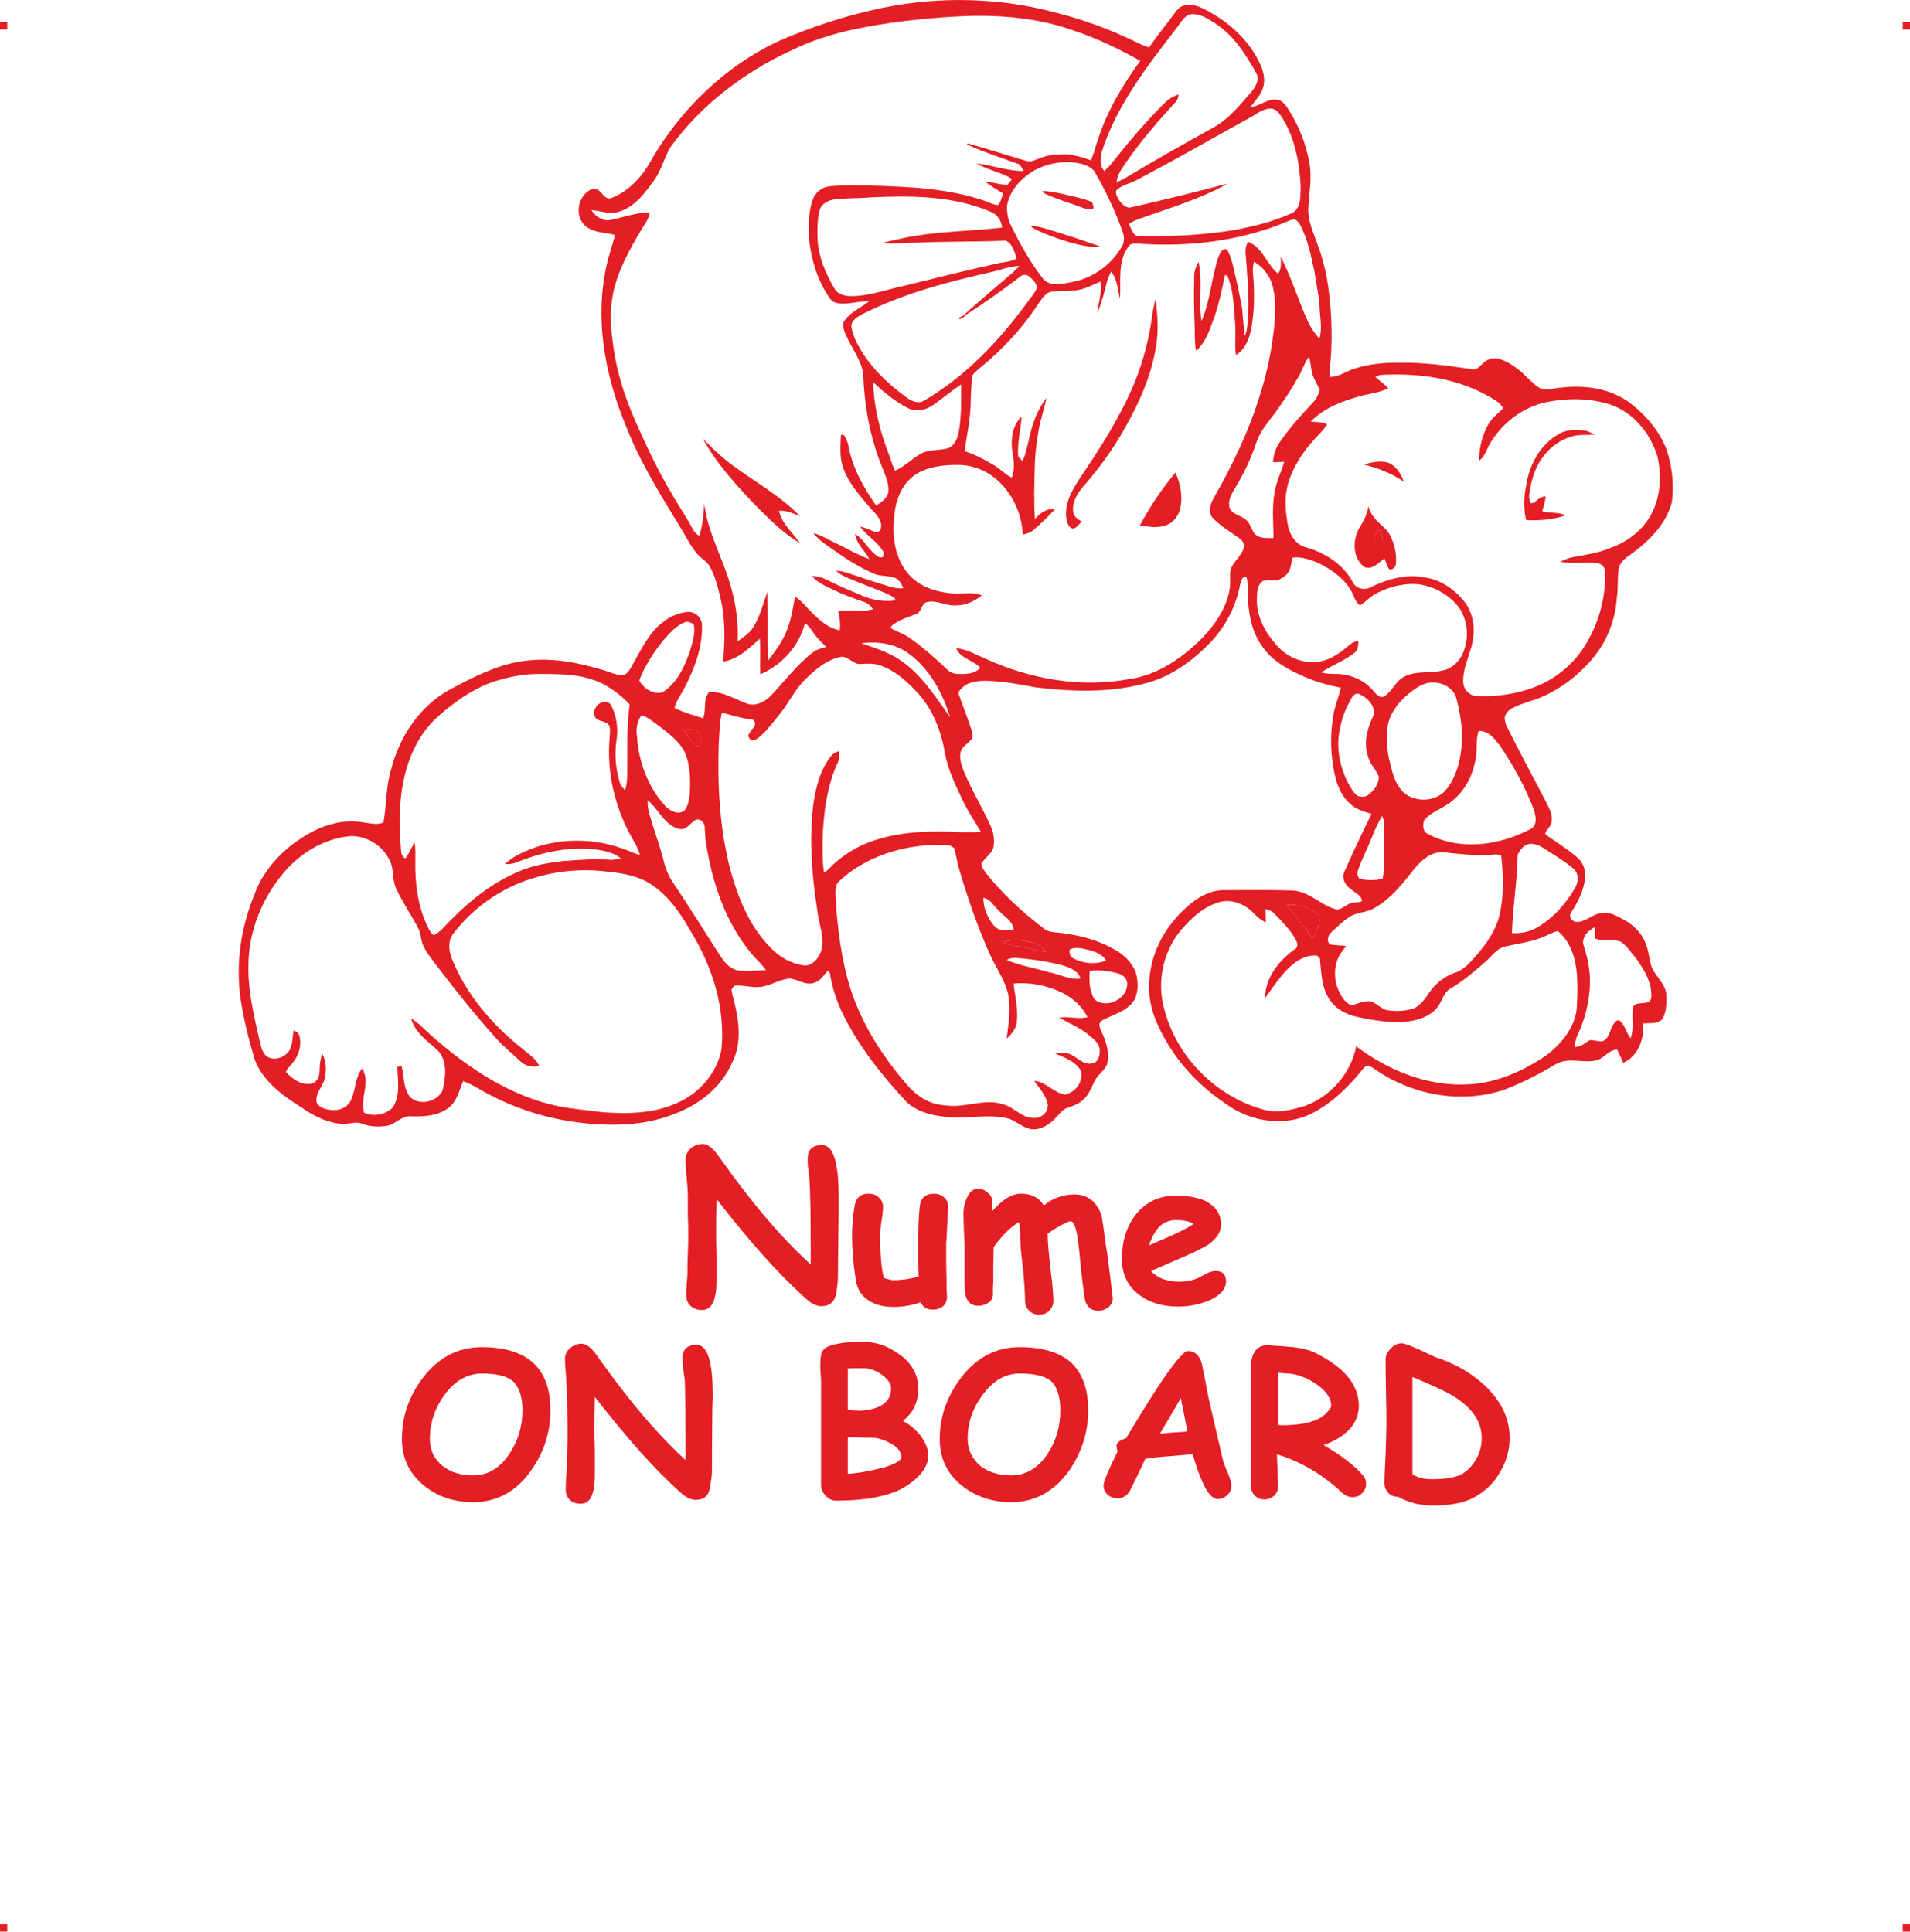 <?xml version="1.0" encoding="UTF-8"?>
<!DOCTYPE svg PUBLIC "-//W3C//DTD SVG 1.1//EN" "http://www.w3.org/Graphics/SVG/1.1/DTD/svg11.dtd">
<!-- Creator: CorelDRAW 2019 (64-Bit) -->
<svg xmlns="http://www.w3.org/2000/svg" xml:space="preserve" width="4.994in" height="5.051in" version="1.1" style="shape-rendering:geometricPrecision; text-rendering:geometricPrecision; image-rendering:optimizeQuality; fill-rule:evenodd; clip-rule:evenodd"
viewBox="0 0 8772.48 8872.32"
 xmlns:xlink="http://www.w3.org/1999/xlink"
 xmlns:xodm="http://www.corel.com/coreldraw/odm/2003">
 <defs>
  <style type="text/css">
   <![CDATA[
    .fil0 {fill:#E31E24}
   ]]>
  </style>
 </defs>
 <g id="Layer_x0020_1">
  <g id="_2723330600976">
   <g id="_989904976">
    <rect class="fil0" x="-0" y="101.42" width="33.33" height="33.52"/>
    <rect class="fil0" x="8739.15" y="101.42" width="33.33" height="33.52"/>
    <rect class="fil0" x="-0" y="8838.8" width="33.33" height="33.52"/>
    <rect class="fil0" x="8739.15" y="8838.8" width="33.33" height="33.52"/>
   </g>
   <path class="fil0" d="M1991.85 1010.32c5.28,5.28 5.28,5.28 0,0z"/>
   <g id="_989905616">
    <path class="fil0" d="M4059.28 34.61c261.94,-52.74 537.95,-45.71 794.63,24.61 126.58,31.64 247.88,77.35 363.91,133.61 19.34,8.79 38.68,19.34 59.77,24.61 40.43,-58.01 84.38,-112.51 126.58,-168.77 26.37,-36.92 80.87,-29.88 116.03,-12.3 109,52.74 207.44,135.37 261.94,246.13 17.58,35.16 31.64,77.35 19.34,117.79 -8.79,33.41 -33.41,58.01 -52.74,84.38 -1.76,1.76 -5.28,7.03 -7.03,8.79 43.95,-5.28 80.87,-43.95 128.34,-35.16 21.09,5.28 35.16,24.61 47.47,43.95 47.47,73.84 80.87,158.22 96.69,246.13 12.3,70.32 -1.76,140.64 -5.28,210.96 -1.76,56.26 22.85,107.24 40.43,158.22 28.13,73.84 45.71,149.43 54.5,226.79 10.55,86.14 14.07,172.29 10.55,258.43 0,43.95 -10.55,86.14 -5.28,128.34 38.68,0 68.56,-22.85 103.72,-35.16 70.32,-24.61 147.67,-31.64 223.27,-29.88 109,-1.76 218,14.07 325.23,29.88 22.85,5.28 35.16,-15.82 50.99,-28.13 21.09,-22.85 56.26,-28.13 84.38,-15.82 42.2,15.82 79.11,43.95 110.76,75.59 22.85,21.09 43.95,43.95 72.08,59.77 29.88,5.28 59.77,-5.28 91.42,-7.03 101.97,-12.3 212.72,1.76 300.63,59.77 79.11,56.26 147.67,133.61 182.84,225.02 24.61,75.59 35.16,158.22 24.61,239.09 -24.61,100.21 -101.97,177.56 -182.84,237.34 -24.61,17.58 -54.5,36.92 -61.53,68.56 -7.03,45.71 -1.76,91.42 -8.79,137.13 -7.03,103.72 -47.47,203.93 -116.03,283.04 -63.29,73.84 -144.16,135.37 -235.58,174.05 -38.68,15.82 -80.87,24.61 -119.55,43.95 -19.34,8.79 -40.43,24.61 -43.95,47.47 0,24.61 12.3,45.71 22.85,66.8 56.26,112.51 117.79,225.02 175.8,337.54 12.3,26.37 26.37,58.01 12.3,87.9 -5.28,15.82 -24.61,26.37 -24.61,43.95 49.22,35.16 100.21,66.8 145.92,105.48 28.13,22.85 40.43,59.77 36.92,94.93 -5.28,58.01 -33.41,110.76 -63.29,158.22 -15.82,21.09 7.03,47.47 29.88,43.95 40.43,-1.76 70.32,-38.68 112.51,-40.43 36.92,-7.03 70.32,15.82 101.97,31.64 45.71,26.37 84.38,65.05 100.21,116.03 14.07,35.16 12.3,75.59 29.88,110.76 19.34,36.92 54.5,66.8 61.53,109 1.76,40.43 3.51,86.14 -19.34,121.3 -22.85,21.09 -58.01,15.82 -86.14,17.58 5.28,70.32 -22.85,151.19 -91.42,181.08 -8.79,-21.09 -19.34,-40.43 -28.13,-59.77 -36.92,-1.76 -58.01,36.92 -91.42,47.47 -61.53,17.58 -130.09,-15.82 -188.11,17.58 -73.84,43.95 -151.19,84.38 -232.06,116.03 -200.42,70.32 -428.96,28.13 -601.24,-91.42 -15.82,-12.3 -40.43,-24.61 -54.5,-1.76 -61.53,75.59 -131.85,147.67 -218,195.14 -130.09,75.59 -298.86,50.99 -414.89,-36.92 -135.37,-89.66 -247.88,-218 -312.93,-367.43 -33.41,-73.84 -45.71,-156.46 -31.64,-235.58 17.58,-123.06 89.66,-235.58 184.59,-312.93 43.95,-36.92 100.21,-65.05 158.22,-63.29 103.72,0 207.44,-1.76 311.17,1.76 79.11,3.51 131.85,72.08 205.69,87.9 19.34,-3.51 35.16,-15.82 52.74,-26.37 19.34,-8.79 40.43,-5.28 59.77,-12.3 0,-28.13 -33.41,-38.68 -50.99,-56.26 -28.13,-17.58 -43.95,-52.74 -28.13,-82.63 38.68,-87.9 80.87,-175.8 123.06,-261.94 -35.16,-12.3 -72.08,-21.09 -98.45,-47.47 -56.26,-49.22 -72.08,-126.58 -80.87,-196.9 -10.55,-73.84 -7.03,-151.19 7.03,-225.02 8.79,-36.92 22.85,-73.84 31.64,-110.76 -63.29,-12.3 -124.82,-29.88 -184.59,-58.01 -65.05,-29.88 -131.85,-66.8 -174.05,-128.34 -43.95,-58.01 -61.53,-131.85 -66.8,-203.93 -5.28,-38.68 1.76,-77.35 -7.03,-116.03 -21.09,-12.3 -24.61,19.34 -29.88,31.64 -19.34,101.97 -68.56,196.9 -140.64,270.73 -77.35,79.11 -170.53,147.67 -277.77,179.32 -168.77,49.22 -348.09,43.95 -522.14,22.85 -73.84,-14.07 -149.43,-28.13 -226.79,-29.88 -36.92,0 -80.87,3.51 -109,31.64 -8.79,8.79 -21.09,19.34 -15.82,31.64 19.34,54.5 40.43,107.24 58.01,161.74 3.51,12.3 8.79,28.13 1.76,40.43 -14.07,21.09 -38.68,31.64 -49.22,54.5 -10.55,29.88 0,63.29 10.55,91.42 35.16,86.14 84.38,167.01 123.06,251.4 15.82,33.41 21.09,70.32 14.07,105.48 -10.55,28.13 -38.68,45.71 -54.5,70.32 -1.76,15.82 10.55,28.13 17.58,40.43 77.35,98.45 170.53,184.59 270.73,260.19 12.3,10.55 29.88,14.07 45.71,15.82 98.45,8.79 196.9,31.64 283.04,82.63 45.71,26.37 86.14,68.56 96.69,121.3 7.03,42.2 5.28,89.66 -22.85,123.06 -36.92,40.43 -89.66,52.74 -135.37,77.35 -24.61,14.07 -8.79,42.2 0,61.53 21.09,43.95 33.41,94.93 21.09,142.4 -14.07,29.88 -43.95,47.47 -58.01,77.35 -14.07,31.64 -28.13,65.05 -56.26,87.9 -19.34,17.58 -45.71,24.61 -68.56,33.41 -22.85,7.03 -35.16,28.13 -50.99,43.95 -28.13,29.88 -65.05,56.26 -109,54.5 -40.43,-5.28 -70.32,-35.16 -107.24,-49.22 -101.97,-24.61 -205.69,5.28 -309.42,-10.55 -56.26,-7.03 -116.03,-24.61 -159.98,-65.05 -117.79,-126.58 -228.55,-265.46 -302.38,-423.68 -24.61,-54.5 -42.2,-112.51 -50.99,-170.53 -1.76,-3.51 -7.03,-7.03 -8.79,-10.55 -19.34,21.09 -35.16,49.22 -63.29,56.26 -38.68,14.07 -73.84,-15.82 -110.76,-19.34 -49.22,1.76 -93.17,36.92 -142.4,38.68 -38.68,3.51 -75.59,-10.55 -114.27,-5.28 -3.51,3.51 -8.79,12.3 -12.3,17.58 3.51,26.37 12.3,52.74 17.58,77.35 19.34,84.38 26.37,177.56 -14.07,256.67 -47.47,110.76 -147.67,191.63 -258.43,233.82 -126.58,52.74 -265.46,59.77 -400.83,47.47 -154.71,-14.07 -307.65,-56.26 -446.54,-128.34 -43.95,-21.09 -84.38,-50.99 -130.09,-66.8 -17.58,42.2 -28.13,89.66 -63.29,119.55 -49.22,40.43 -116.03,43.95 -175.8,42.2 -43.95,-5.28 -72.08,38.68 -114.27,43.95 -36.92,5.28 -77.35,3.51 -112.51,-10.55 -28.13,-10.55 -56.26,1.76 -84.38,1.76 -66.8,-3.51 -131.85,-33.41 -186.35,-72.08 -89.66,-56.26 -184.59,-123.06 -221.51,-226.79 -26.37,-87.9 -49.22,-179.32 -63.29,-270.73 -24.61,-163.5 0,-332.27 63.29,-485.22 42.2,-117.79 135.37,-212.72 240.85,-274.25 77.35,-45.71 168.77,-72.08 258.43,-56.26 31.64,3.51 63.29,14.07 93.17,0 14.07,-80.87 10.55,-165.26 35.16,-244.36 38.68,-151.19 131.85,-290.07 268.98,-365.67 112.51,-59.77 230.3,-121.3 358.64,-133.61 114.27,-12.3 226.79,8.79 334.02,40.43 33.41,8.79 65.05,24.61 98.45,28.13 24.61,-3.51 35.16,-26.37 45.71,-43.95 40.43,-70.32 73.84,-145.92 137.13,-196.9 33.41,-28.13 75.59,-47.47 119.55,-50.99 35.16,-1.76 66.8,28.13 65.05,65.05 1.76,98.45 -33.41,193.38 -79.11,281.28 -15.82,31.64 -38.68,59.77 -47.47,94.93 42.2,21.09 87.9,33.41 131.85,47.47 15.82,-38.68 -1.76,-84.38 26.37,-119.55 65.05,-7.03 121.3,35.16 182.84,54.5 36.92,8.79 75.59,-12.3 101.97,-38.68 63.29,-66.8 117.79,-140.64 189.87,-196.9 19.34,-15.82 42.2,-21.09 65.05,-26.37 -19.34,-19.34 -38.68,-36.92 -54.5,-58.01 -12.3,-19.34 -26.37,-38.68 -43.95,-52.74 -26.37,105.48 -105.48,193.38 -205.69,235.58 -1.76,-54.5 1.76,-109 -1.76,-163.5 -49.22,43.95 -100.21,94.93 -168.77,105.48 8.79,-94.93 10.55,-193.38 -10.55,-286.56 -12.3,-52.74 -24.61,-105.48 -50.99,-151.19 -14.07,-24.61 -40.43,-36.92 -58.01,-58.01 -28.13,-33.41 -47.47,-72.08 -70.32,-110.76 -89.66,-147.67 -182.84,-293.59 -247.88,-455.33 -94.93,-223.27 -149.43,-472.91 -105.48,-715.51 8.79,-63.29 31.64,-123.06 47.47,-182.84 -49.22,-12.3 -110.76,-8.79 -145.92,-50.99 -43.95,-50.99 -17.58,-144.16 47.47,-161.74 36.92,-1.76 45.71,59.77 84.38,42.2 82.63,-33.41 144.16,-103.72 184.59,-181.08 133.61,-226.79 332.27,-420.17 571.36,-534.44 158.22,-70.32 323.48,-123.06 492.25,-158.22l0.05 0zm1346.64 91.42c-135.37,175.8 -276.01,355.12 -344.57,567.84 -7.03,31.64 -12.3,66.8 10.55,91.42 8.79,-8.79 19.34,-17.58 28.13,-28.13 75.59,-94.93 152.95,-188.11 239.09,-274.25 21.09,-22.85 45.71,-40.43 73.84,-49.22 1.76,22.85 -17.58,38.68 -31.64,54.5 -84.38,93.17 -167.01,189.87 -235.58,297.11 -8.79,15.82 -15.82,33.41 -17.58,50.99 14.07,-5.28 29.88,-12.3 43.95,-21.09 131.85,-79.11 265.46,-154.71 399.07,-228.55 73.84,-40.43 126.58,-107.24 179.32,-168.77 17.58,-21.09 33.41,-50.99 21.09,-79.11 -47.47,-84.38 -100.21,-170.53 -182.84,-226.79 -35.16,-22.85 -72.08,-49.22 -116.03,-47.47 -33.41,5.28 -47.47,36.92 -66.8,61.53l0.01 0zm-1422.24 -3.51c-119.55,21.09 -239.09,54.5 -349.85,109 -216.23,100.21 -413.14,249.64 -553.78,443.02 -29.88,49.22 -42.2,107.24 -75.59,152.95 -42.2,59.77 -91.42,124.82 -165.26,145.92 -40.43,12.3 -80.87,-5.28 -123.06,-8.79 19.34,29.88 52.74,52.74 87.9,45.71 59.77,-12.3 119.55,-35.16 181.08,-35.16 -3.51,14.07 -7.03,26.37 -14.07,38.68 -59.77,96.69 -119.55,196.9 -149.43,307.65 -21.09,82.63 -19.34,168.77 -7.03,251.4 15.82,140.64 63.29,276.01 123.06,404.35 43.95,98.45 91.42,196.9 147.67,290.07 29.88,54.5 66.8,105.48 94.93,159.98 7.03,14.07 17.58,26.37 31.64,33.41 15.82,-47.47 19.34,-98.45 22.85,-147.67 10.55,91.42 47.47,177.56 80.87,261.94 47.47,117.79 79.11,242.61 72.08,370.94 24.61,-17.58 49.22,-33.41 66.8,-58.01 35.16,-49.22 49.22,-112.51 70.32,-170.53 1.76,107.24 0,212.72 1.76,318.2 21.09,-28.13 43.95,-56.26 61.53,-87.9 38.68,-63.29 50.99,-135.37 63.29,-207.44 19.34,12.3 35.16,28.13 50.99,45.71 43.95,45.71 89.66,96.69 154.71,109 3.51,-29.88 0,-59.77 -7.03,-89.66 52.74,-3.51 107.24,7.03 159.98,-7.03 -10.55,-12.3 -21.09,-26.37 -36.92,-31.64 -49.22,-17.58 -96.69,-33.41 -142.4,-56.26 -36.92,-17.58 -75.59,-33.41 -101.97,-65.05 24.61,1.76 49.22,7.03 72.08,19.34 50.99,26.37 103.72,47.47 156.46,70.32 49.22,21.09 101.97,29.88 154.71,22.85 0,-3.51 -1.76,-8.79 -3.51,-12.3 -47.47,-28.13 -100.21,-43.95 -151.19,-65.05 -40.43,-17.58 -84.38,-29.88 -117.79,-58.01 31.64,-1.76 59.77,12.3 89.66,21.09 35.16,12.3 72.08,24.61 107.24,35.16 36.92,10.55 73.84,28.13 112.51,22.85 -7.03,-15.82 -14.07,-33.41 -31.64,-43.95 -33.41,-17.58 -73.84,-7.03 -107.24,-24.61 -61.53,-26.37 -119.55,-63.29 -174.05,-101.97 -35.16,-24.61 -73.84,-47.47 -100.21,-82.63 36.92,8.79 70.32,31.64 105.48,47.47 50.99,24.61 98.45,52.74 151.19,72.08 -19.34,-40.43 -59.77,-68.56 -65.05,-116.03 35.16,21.09 52.74,58.01 82.63,86.14 12.3,10.55 24.61,26.37 43.95,21.09 3.51,-8.79 8.79,-21.09 0,-29.88 -26.37,-43.95 -73.84,-68.56 -103.72,-110.76 26.37,5.28 49.22,17.58 73.84,26.37 3.51,-1.76 12.3,-5.28 17.58,-7.03 19.34,-38.68 -15.82,-75.59 -42.2,-101.97 -49.22,-58.01 -103.72,-117.79 -128.34,-191.63 -15.82,-47.47 -10.55,-98.45 -8.79,-147.67 3.51,0 12.3,1.76 15.82,3.51 7.03,14.07 14.07,26.37 17.58,42.2 17.58,101.97 68.56,195.14 128.34,279.52 24.61,-15.82 54.5,-35.16 56.26,-66.8 1.76,-42.2 -17.58,-79.11 -31.64,-116.03 -54.5,-135.37 -79.11,-279.52 -84.38,-423.68 -8.79,-58.01 -45.71,-107.24 -70.32,-158.22 -10.55,-24.61 -26.37,-49.22 -19.34,-77.35 26.37,-45.71 79.11,-65.05 117.79,-96.69 -33.41,0 -66.8,7.03 -100.21,10.55 -26.37,1.76 -59.77,3.51 -79.11,-21.09 -56.26,-79.11 -86.14,-174.05 -96.69,-268.98 -1.76,-63.29 -5.28,-130.09 17.58,-189.87 12.3,-31.64 42.2,-54.5 75.59,-58.01 63.29,-7.03 126.58,-3.51 189.87,-3.51 174.05,5.28 351.6,12.3 518.62,68.56 21.09,7.03 42.2,19.34 65.05,21.09 14.07,-14.07 17.58,-35.16 24.61,-52.74 -28.13,-17.58 -58.01,-35.16 -84.38,-56.26 35.16,3.51 68.56,15.82 103.72,15.82 7.03,-8.79 14.07,-17.58 21.09,-26.37 -50.99,-33.41 -112.51,-40.43 -163.5,-72.08 72.08,8.79 142.4,35.16 216.23,35.16 -7.03,-14.07 -14.07,-31.64 -31.64,-35.16 -72.08,-26.37 -144.16,-49.22 -214.48,-80.87 -5.28,0 -21.09,-10.55 -8.79,-10.55 87.9,24.61 175.8,52.74 263.71,79.11 24.61,10.55 49.22,-7.03 73.84,-14.07 33.41,-14.07 72.08,-14.07 109,-15.82 40.43,3.51 80.87,14.07 117.79,28.13 14.07,-29.88 21.09,-63.29 31.64,-93.17 42.2,-131.85 114.27,-253.15 195.14,-363.91 -98.45,-54.5 -198.66,-103.72 -305.9,-138.88 -156.46,-56.26 -326.99,-72.08 -492.25,-66.8 -152.95,7.03 -305.9,21.09 -455.33,49.22l-0.02 0.01zm1768.58 411.37c-179.32,98.45 -355.12,200.42 -536.2,295.35 -29.88,15.82 -66.8,21.09 -89.66,45.71 -3.51,17.58 7.03,33.41 15.82,47.47 12.3,15.82 29.88,35.16 52.74,29.88 147.67,-33.41 295.35,-70.32 443.02,-109 -124.82,70.32 -261.94,110.76 -395.56,158.22 -21.09,5.28 -38.68,15.82 -58.01,26.37 10.55,19.34 15.82,45.71 36.92,56.26 149.43,3.51 300.63,-3.51 450.06,-28.13 89.66,-17.58 179.32,-38.68 261.94,-77.35 45.71,-22.85 38.68,-82.63 40.43,-124.82 -5.28,-107.24 -26.37,-218 -82.63,-309.42 -12.3,-19.34 -26.37,-43.95 -52.74,-45.71 -31.64,-1.76 -59.77,19.34 -86.14,35.16l0 0.01zm-1009.1 253.16c-56.26,35.16 -105.48,87.9 -117.79,156.46 -1.76,31.64 3.51,66.8 19.34,94.93 42.2,86.14 89.66,170.53 149.43,246.13 33.41,31.64 82.63,19.34 121.3,12.3 98.45,-15.82 186.35,-77.35 235.58,-161.74 14.07,-21.09 14.07,-47.47 5.28,-70.32 -33.41,-94.93 -77.35,-186.35 -126.58,-272.5 -12.3,-21.09 -35.16,-31.64 -58.01,-38.68 -75.59,-19.34 -159.98,-7.03 -228.55,33.41l0 0.01zm-917.69 130.09c-26.37,5.28 -54.5,21.09 -61.53,49.22 -10.55,43.95 -10.55,91.42 -8.79,137.13 5.28,79.11 36.92,152.95 77.35,221.51 14.07,26.37 47.47,35.16 75.59,35.16 86.14,0 167.01,-31.64 251.4,-49.22 144.16,-35.16 288.31,-72.08 434.23,-103.72 24.61,-3.51 52.74,-7.03 75.59,-19.34 -8.79,-29.88 -19.34,-68.56 -49.22,-82.63 -133.61,5.28 -267.22,3.51 -400.83,8.79 -54.5,0 -110.76,7.03 -165.26,1.76 29.88,-8.79 59.77,-14.07 89.66,-21.09 151.19,-33.41 305.9,-31.64 458.85,-49.22 -3.51,-33.41 -22.85,-61.53 -54.5,-73.84 -174.05,-73.84 -367.43,-73.84 -553.78,-65.05 -56.26,5.28 -112.51,1.76 -168.77,10.55l0 -0.01zm2042.82 117.79c-193.38,72.08 -400.83,96.69 -604.76,86.14 -22.85,0 -49.22,-7.03 -72.08,1.76 -61.53,66.8 -42.2,165.26 -47.47,249.64 -10.55,-42.2 -12.3,-89.66 -40.43,-124.82 -7.03,14.07 -15.82,29.88 -19.34,45.71 -10.55,49.22 -26.37,98.45 -43.95,145.92 3.51,-49.22 22.85,-96.69 14.07,-145.92 -31.64,12.3 -61.53,29.88 -94.93,36.92 -42.2,8.79 -86.14,5.28 -128.34,8.79 -26.37,3.51 -42.2,28.13 -56.26,47.47 -75.59,117.79 -172.29,221.51 -281.28,309.42 -12.3,12.3 -29.88,22.85 -29.88,40.43 -1.76,38.68 -5.28,77.35 -5.28,116.03 -1.76,73.84 -17.58,145.92 -28.13,219.75 49.22,15.82 94.93,40.43 138.88,66.8 26.37,15.82 47.47,40.43 77.35,54.5 17.58,-40.43 8.79,-86.14 1.76,-128.34 -5.28,-52.74 1.76,-112.51 43.95,-151.19 -3.51,59.77 -21.09,121.3 -15.82,182.84 7.03,7.03 12.3,14.07 19.34,21.09 15.82,-29.88 21.09,-65.05 29.88,-98.45 14.07,-66.8 36.92,-135.37 80.87,-191.63 -12.3,59.77 -33.41,116.03 -40.43,175.8 -15.82,87.9 -14.07,177.56 -15.82,265.46 0,38.68 0,77.35 3.51,114.27 22.85,-24.61 52.74,-50.99 91.42,-43.95 -31.64,33.41 -63.29,65.05 -98.45,94.93 -12.3,12.3 -31.64,15.82 -47.47,21.09 -1.76,-5.28 -3.51,-14.07 -3.51,-19.34 -7.03,-86.14 -49.22,-170.53 -112.51,-228.55 -49.22,-45.71 -116.03,-72.08 -182.84,-72.08 -68.56,0 -142.4,7.03 -200.42,47.47 -61.53,43.95 -87.9,119.55 -93.17,191.63 -10.55,93.17 5.28,193.38 66.8,263.71 56.26,63.29 145.92,87.9 226.79,87.9 36.92,0 73.84,-7.03 109,8.79 -35.16,28.13 -79.11,47.47 -124.82,45.71 -43.95,1.76 -86.14,-28.13 -131.85,-14.07 -22.85,12.3 -21.09,47.47 -47.47,54.5 -38.68,15.82 -82.63,26.37 -112.51,56.26 0,1.76 0,7.03 0,8.79 24.61,14.07 52.74,22.85 77.35,38.68 65.05,43.95 123.06,96.69 181.08,151.19 12.3,12.3 29.88,19.34 49.22,19.34 35.16,1.76 77.35,0 101.97,-28.13 -31.64,-35.16 -91.42,-42.2 -110.76,-89.66 49.22,3.51 91.42,29.88 137.13,49.22 202.17,91.42 432.48,133.61 652.23,93.17 135.37,-17.58 251.4,-98.45 344.57,-193.38 65.05,-70.32 123.06,-156.46 124.82,-254.92 0,-19.34 -1.76,-36.92 1.76,-54.5 10.55,-36.92 47.47,-59.77 59.77,-98.45 5.28,-19.34 -5.28,-38.68 -21.09,-47.47 -42.2,-29.88 -89.66,-58.01 -124.82,-96.69 -15.82,-26.37 -7.03,-59.77 7.03,-84.38 87.9,-152.95 165.26,-314.69 216.23,-483.45 33.41,-105.48 54.5,-214.48 65.05,-325.23 3.51,-49.22 5.28,-100.21 -5.28,-149.43 -8.79,-54.5 -42.2,-103.72 -89.66,-130.09 -3.51,14.07 -5.28,29.88 -5.28,45.71 7.03,75.59 8.79,151.19 -1.76,226.79 -7.03,58.01 -22.85,123.06 -75.59,156.46 -7.03,-45.71 0,-94.93 -3.51,-142.4 -7.03,-73.84 -5.28,-152.95 -36.92,-223.27 -3.51,0 -8.79,-1.76 -10.55,-1.76 -14.07,72.08 -29.88,145.92 -56.26,214.48 -17.58,49.22 -36.92,98.45 -75.59,133.61 -8.79,-40.43 -5.28,-80.87 -7.03,-121.3 -3.51,-75.59 -3.51,-151.19 -1.76,-226.79 0,-22.85 10.55,-42.2 19.34,-61.53 21.09,89.66 -1.76,182.84 14.07,272.5 40.43,-93.17 45.71,-198.66 77.35,-293.59 7.03,-15.82 15.82,-42.2 38.68,-35.16 14.07,19.34 19.34,42.2 26.37,65.05 15.82,66.8 31.64,135.37 43.95,203.93 3.51,42.2 7.03,84.38 12.3,126.58 3.51,-5.28 7.03,-17.58 8.79,-22.85 15.82,-105.48 5.28,-210.96 -1.76,-316.44 -1.76,-29.88 -10.55,-63.29 8.79,-91.42 66.8,26.37 84.38,103.72 137.13,145.92 17.58,-22.85 12.3,-50.99 12.3,-77.35 49.22,94.93 79.11,196.9 123.06,293.59 14.07,29.88 31.64,58.01 54.5,82.63 12.3,-40.43 5.28,-84.38 1.76,-126.58 -1.76,-61.53 -15.82,-121.3 -24.61,-182.84 -15.82,-70.32 -29.88,-144.16 -63.29,-209.21 -7.03,-12.3 -15.82,-26.37 -29.88,-29.88 -26.37,5.28 -50.99,19.34 -75.59,28.13l0 0.01zm-1323.79 216.23c-200.42,45.71 -399.07,98.45 -583.66,191.63 -21.09,12.3 -49.22,26.37 -50.99,54.5 3.51,28.13 14.07,54.5 26.37,79.11 52.74,103.72 138.88,184.59 230.3,251.4 22.85,15.82 52.74,28.13 77.35,12.3 193.38,-112.51 349.85,-279.52 479.94,-458.85 14.07,-19.34 29.88,-36.92 38.68,-58.01 0,-24.61 -21.09,-40.43 -36.92,-54.5 -12.3,-10.55 -31.64,-7.03 -42.2,3.51 -77.35,59.77 -158.22,116.03 -239.09,168.77 -14.07,7.03 -22.85,28.13 -40.43,22.85 0,-8.79 12.3,-8.79 17.58,-12.3 70.32,-63.29 142.4,-124.82 214.48,-186.35 17.58,-14.07 31.64,-28.13 45.71,-43.95 -47.47,1.76 -91.42,21.09 -137.13,29.88l0.01 0.01zm1416.97 483.45c-31.64,56.26 -66.8,109 -103.72,159.98 -33.41,43.95 -70.32,86.14 -87.9,138.88 -24.61,75.59 -59.77,147.67 -101.97,216.23 -15.82,26.37 -29.88,56.26 -19.34,86.14 15.82,29.88 54.5,31.64 77.35,54.5 17.58,15.82 21.09,42.2 36.92,61.53 22.85,22.85 56.26,19.34 86.14,19.34 0,-72.08 -8.79,-145.92 7.03,-218 7.03,-45.71 29.88,-86.14 42.2,-131.85 -17.58,0 -33.41,1.76 -50.99,1.76 0,-35.16 14.07,-70.32 35.16,-98.45 43.95,-63.29 96.69,-121.3 149.43,-177.56 14.07,-14.07 22.85,-35.16 29.88,-54.5 -10.55,-26.37 -26.37,-50.99 -35.16,-77.35 -5.28,-26.37 -7.03,-50.99 -14.07,-77.35 -22.85,29.88 -31.64,66.8 -50.99,96.69l0.01 0.01zm376.21 -12.3c-5.28,1.76 -15.82,7.03 -21.09,8.79 19.34,17.58 42.2,33.41 59.77,52.74 -33.41,15.82 -70.32,22.85 -107.24,29.88 -89.66,22.85 -182.84,54.5 -249.64,123.06 24.61,1.76 50.99,0 75.59,12.3 -15.82,26.37 -38.68,47.47 -59.77,70.32 -50.99,56.26 -94.93,123.06 -117.79,196.9 -19.34,61.53 -14.07,126.58 -3.51,189.87 7.03,45.71 35.16,94.93 82.63,107.24 87.9,24.61 172.29,77.35 216.23,159.98 14.07,28.13 47.47,38.68 77.35,26.37 80.87,-40.43 174.05,-66.8 263.71,-45.71 70.32,12.3 131.85,58.01 175.8,114.27 45.71,63.29 47.47,147.67 22.85,219.75 -14.07,49.22 -36.92,98.45 -31.64,151.19 3.51,31.64 31.64,58.01 63.29,58.01 86.14,3.51 175.8,-8.79 256.67,-38.68 107.24,-38.68 196.9,-116.03 251.4,-214.48 54.5,-96.69 84.38,-209.21 79.11,-319.96 0,-22.85 -21.09,-38.68 -42.2,-38.68 -54.5,-3.51 -109,5.28 -163.5,-5.28 19.34,-8.79 36.92,-17.58 58.01,-21.09 58.01,-10.55 117.79,-19.34 172.29,-42.2 79.11,-28.13 151.19,-82.63 189.87,-158.22 42.2,-80.87 45.71,-175.8 26.37,-263.71 -33.41,-105.48 -110.76,-202.17 -218,-237.34 -94.93,-29.88 -196.9,-29.88 -291.83,-10.55 -107.24,22.85 -200.42,93.17 -256.67,186.35 -17.58,28.13 -24.61,63.29 -52.74,82.63 0,-59.77 15.82,-121.3 45.71,-172.29 17.58,-28.13 43.95,-45.71 65.05,-68.56 -10.55,-21.09 -29.88,-33.41 -50.99,-45.71 -152.95,-93.17 -339.3,-117.79 -515.1,-107.24l0.01 0.01zm-2327.63 33.41c3.51,103.72 26.37,205.69 61.53,302.38 14.07,33.41 22.85,70.32 38.68,103.72 47.47,-19.34 80.87,-58.01 124.82,-80.87 38.68,-17.58 80.87,-10.55 121.3,-22.85 28.13,-12.3 42.2,-45.71 47.47,-75.59 12.3,-70.32 10.55,-144.16 10.55,-216.23 -43.95,28.13 -82.63,61.53 -124.82,91.42 -33.41,24.61 -79.11,36.92 -117.79,17.58 -59.77,-29.88 -112.51,-73.84 -161.74,-119.55l0.01 -0.01zm1926.8 805.17c-7.03,22.85 -7.03,50.99 -21.09,70.32 -12.3,15.82 -28.13,24.61 -45.71,33.41 -22.85,1.76 -45.71,0 -68.56,3.51 -24.61,14.07 -28.13,45.71 -28.13,68.56 -7.03,80.87 29.88,158.22 82.63,218 42.2,54.5 110.76,89.66 179.32,86.14 49.22,0 94.93,-24.61 133.61,-54.5 21.09,-15.82 40.43,-40.43 70.32,-42.2 -1.76,15.82 0,33.41 -10.55,47.47 -47.47,42.2 -109,61.53 -159.98,96.69 22.85,7.03 47.47,7.03 72.08,7.03 66.8,1.76 131.85,31.64 172.29,84.38 10.55,12.3 28.13,29.88 45.71,17.58 36.92,-22.85 50.99,-70.32 91.42,-89.66 54.5,-28.13 117.79,-14.07 175.8,-28.13 50.99,-8.79 89.66,-56.26 101.97,-105.48 19.34,-61.53 8.79,-130.09 -26.37,-182.84 -43.95,-58.01 -112.51,-96.69 -182.84,-107.24 -68.56,-7.03 -138.88,10.55 -198.66,42.2 -28.13,14.07 -47.47,38.68 -73.84,54.5 -15.82,-12.3 -24.61,-29.88 -31.64,-49.22 -29.88,-66.8 -93.17,-112.51 -156.46,-144.16 -38.68,-15.82 -79.11,-31.64 -121.3,-26.37l-0.01 0.01zm-2888.44 377.98c-45.71,56.26 -86.14,117.79 -112.51,186.35 19.34,36.92 65.05,66.8 107.24,54.5 66.8,-42.2 101.97,-119.55 126.58,-191.63 10.55,-40.43 26.37,-80.87 15.82,-123.06 -14.07,-3.51 -26.37,-14.07 -40.43,-7.03 -40.43,15.82 -68.56,49.22 -96.69,80.87l-0.01 0zm907.14 15.82c61.53,21.09 124.82,40.43 179.32,77.35 98.45,66.8 161.74,168.77 228.55,261.94 -33.41,-109 -91.42,-218 -184.59,-288.31 -63.29,-49.22 -145.92,-61.53 -223.27,-50.99l0 0.01zm-260.19 168.77c-45.71,45.71 -73.84,107.24 -114.27,156.46 -31.64,38.68 -61.53,80.87 -100.21,110.76 -10.55,8.79 -22.85,7.03 -33.41,8.79 -3.51,-5.28 -8.79,-14.07 -12.3,-19.34 7.03,-14.07 15.82,-26.37 26.37,-38.68 10.55,-10.55 8.79,-36.92 -10.55,-36.92 -45.71,-5.28 -91.42,-19.34 -135.37,-31.64 -10.55,42.2 -10.55,86.14 -14.07,130.09 -7.03,189.87 1.76,379.73 45.71,564.33 35.16,138.88 87.9,279.52 189.87,383.25 42.2,45.71 98.45,77.35 159.98,84.38 38.68,-1.76 65.05,-36.92 75.59,-70.32 15.82,-63.29 -14.07,-124.82 -19.34,-186.35 -24.61,-156.46 -36.92,-314.69 -19.34,-472.91 10.55,-80.87 29.88,-163.5 80.87,-230.3 8.79,-12.3 22.85,-21.09 38.68,-24.61 0,17.58 1.76,35.16 -5.28,50.99 -50.99,109 -65.05,230.3 -70.32,349.85 0,52.74 -1.76,105.48 7.03,158.22 15.82,-12.3 29.88,-26.37 43.95,-40.43 42.2,-38.68 91.42,-70.32 144.16,-93.17 123.06,-50.99 258.43,-59.77 390.28,-56.26 47.47,3.51 94.93,3.51 142.4,1.76 -29.88,-49.22 -61.53,-96.69 -86.14,-149.43 -31.64,-66.8 -65.05,-135.37 -79.11,-209.21 -17.58,-103.72 -56.26,-207.44 -130.09,-284.8 -47.47,-50.99 -100.21,-98.45 -167.01,-121.3 -28.13,-10.55 -59.77,-8.79 -89.66,-7.03 -33.41,3.51 -56.26,-33.41 -87.9,-33.41 -68.56,12.3 -123.06,59.77 -170.53,107.24l0.01 -0.01zm-1446.85 14.06c-86.14,33.41 -161.74,87.9 -230.3,147.67 -61.53,52.74 -107.24,123.06 -135.37,198.66 -49.22,128.34 -52.74,268.98 -42.2,406.1 1.76,19.34 0,43.95 21.09,52.74 17.58,-22.85 28.13,-49.22 42.2,-73.84 5.28,29.88 3.51,58.01 3.51,87.9 -1.76,103.72 12.3,212.72 59.77,305.9 5.28,14.07 14.07,22.85 24.61,33.41 33.41,-15.82 54.5,-47.47 80.87,-72.08 96.69,-98.45 210.96,-186.35 342.81,-233.82 54.5,-19.34 112.51,-28.13 168.77,-35.16 75.59,-5.28 151.19,-12.3 226.79,-5.28 14.07,-1.76 26.37,-5.28 40.43,-7.03 -42.2,-33.41 -94.93,-38.68 -145.92,-43.95 -117.79,-7.03 -232.06,21.09 -341.06,65.05 -14.07,5.28 -29.88,5.28 -45.71,5.28 38.68,-38.68 91.42,-58.01 140.64,-77.35 128.34,-42.2 270.73,-40.43 397.31,5.28 28.13,8.79 54.5,22.85 82.63,29.88 -12.3,-42.2 -38.68,-79.11 -58.01,-117.79 -65.05,-131.85 -94.93,-281.28 -80.87,-427.2 0,-15.82 3.51,-31.64 -1.76,-47.47 -12.3,-24.61 -45.71,-17.58 -63.29,-36.92 -14.07,-19.34 -5.28,-47.47 12.3,-61.53 15.82,-15.82 49.22,-17.58 59.77,5.28 24.61,47.47 31.64,101.97 24.61,154.71 -10.55,66.8 -5.28,137.13 15.82,202.17 3.51,12.3 14.07,21.09 22.85,31.64 14.07,-43.95 8.79,-89.66 10.55,-135.37 0,-86.14 -1.76,-172.29 10.55,-258.43 -36.92,-40.43 -79.11,-72.08 -126.58,-96.69 -89.66,-43.95 -191.63,-43.95 -288.31,-43.95 -77.35,0 -154.71,15.82 -228.55,42.2l0.02 -0.01zm4305.4 0c-35.16,8.79 -65.05,33.41 -93.17,56.26 -42.2,36.92 -79.11,86.14 -87.9,144.16 -5.28,56.26 -3.51,114.27 12.3,170.53 10.55,45.71 24.61,94.93 59.77,130.09 52.74,47.47 142.4,45.71 191.63,-5.28 31.64,-35.16 50.99,-80.87 63.29,-126.58 24.61,-98.45 15.82,-202.17 -10.55,-297.11 -14.07,-58.01 -80.87,-84.38 -135.37,-72.08l0.01 0.01zm-346.33 68.57c-22.85,40.43 -42.2,82.63 -50.99,130.09 -22.85,87.9 -5.28,184.59 36.92,263.71 12.3,21.09 22.85,42.2 42.2,56.26 17.58,5.28 36.92,5.28 50.99,-7.03 24.61,-19.34 47.47,-49.22 45.71,-82.63 -12.3,-33.41 -42.2,-58.01 -49.22,-93.17 -22.85,-63.29 -1.76,-131.85 26.37,-189.87 7.03,-43.95 -29.88,-79.11 -65.05,-94.93 -15.82,-8.79 -29.88,5.28 -36.92,17.58l-0.01 0zm-3282.23 174.05c7.03,116.03 49.22,232.06 128.34,319.96 21.09,22.85 59.77,45.71 89.66,22.85 17.58,-21.09 21.09,-50.99 24.61,-75.59 3.51,-63.29 3.51,-128.34 -21.09,-188.11 -24.61,-52.74 -72.08,-87.9 -117.79,-123.06 -26.37,-17.58 -50.99,-42.2 -82.63,-50.99 -19.34,26.37 -26.37,63.29 -21.09,94.93l-0.01 0zm214.48 -28.13c21.09,29.88 40.43,63.29 72.08,80.87 3.51,-19.34 5.28,-40.43 3.51,-59.77 -15.82,-26.37 -49.22,-24.61 -75.59,-21.09l0 -0.01zm3633.84 151.19c-15.82,80.87 -65.05,156.46 -137.13,198.66 -33.41,21.09 -73.84,35.16 -96.69,68.56 -7.03,22.85 -3.51,52.74 21.09,61.53 147.67,77.35 330.51,50.99 472.91,-26.37 31.64,-22.85 17.58,-66.8 7.03,-96.69 -38.68,-98.45 -89.66,-191.63 -147.67,-277.77 -24.61,-33.41 -54.5,-75.59 -101.97,-73.84 -15.82,47.47 -3.51,98.45 -17.58,145.92l0 -0.01zm-3799.1 172.29c-1.76,31.64 7.03,61.53 15.82,89.66 17.58,59.77 38.68,116.03 54.5,175.8 8.79,42.2 24.61,82.63 49.22,117.79 73.84,109 142.4,221.51 214.48,332.27 19.34,29.88 45.71,61.53 84.38,66.8 40.43,3.51 82.63,0 124.82,-1.76 -17.58,-26.37 -40.43,-45.71 -61.53,-70.32 -124.82,-145.92 -186.35,-334.02 -214.48,-520.37 -3.51,-22.85 -3.51,-45.71 -5.28,-70.32 -3.51,-17.58 -19.34,-36.92 -40.43,-29.88 -26.37,14.07 -43.95,50.99 -77.35,42.2 -68.56,-17.58 -93.17,-91.42 -144.16,-131.85l0 -0.01zm3373.65 72.07c-31.64,50.99 -49.22,107.24 -73.84,159.98 -14.07,33.41 -31.64,66.8 -40.43,101.97 -1.76,10.55 5.28,17.58 8.79,26.37 35.16,8.79 72.08,8.79 107.24,0 7.03,-28.13 5.28,-58.01 5.28,-87.9 0,-59.77 0,-121.3 0,-181.08 -3.51,-7.03 -5.28,-12.3 -7.03,-19.34l-0.01 0.01zm-5038.5 253.16c-105.48,121.3 -170.53,279.52 -168.77,441.27 -1.76,110.76 24.61,219.75 49.22,328.75 7.03,22.85 8.79,49.22 24.61,70.32 22.85,31.64 72.08,24.61 98.45,1.76 33.41,-26.37 28.13,-72.08 35.16,-109 12.3,3.51 22.85,10.55 26.37,22.85 12.3,45.71 -3.51,94.93 -33.41,128.34 -8.79,14.07 -24.61,22.85 -28.13,38.68 28.13,31.64 68.56,59.77 112.51,54.5 29.88,-3.51 42.2,-33.41 42.2,-59.77 0,-28.13 3.51,-54.5 12.3,-79.11 17.58,35.16 21.09,77.35 10.55,116.03 -8.79,36.92 -43.95,66.8 -36.92,107.24 10.55,24.61 38.68,31.64 61.53,35.16 35.16,5.28 73.84,-5.28 93.17,-38.68 26.37,-47.47 19.34,-107.24 54.5,-151.19 40.43,61.53 -10.55,135.37 8.79,202.17 40.43,21.09 96.69,10.55 130.09,-21.09 38.68,-54.5 24.61,-126.58 22.85,-188.11 3.51,-1.76 14.07,-3.51 19.34,-5.28 12.3,47.47 7.03,101.97 38.68,142.4 42.2,42.2 123.06,24.61 149.43,-28.13 14.07,-59.77 24.61,-130.09 -17.58,-181.08 -47.47,-45.71 -109,-82.63 -126.58,-151.19 35.16,21.09 63.29,52.74 93.17,79.11 168.77,149.43 363.91,279.52 587.18,325.23 65.05,12.3 131.85,17.58 196.9,26.37 116.03,8.79 237.34,7.03 344.57,-42.2 101.97,-43.95 182.84,-137.13 203.93,-246.13 17.58,-186.35 -38.68,-370.94 -133.61,-529.16 -47.47,-82.63 -100.21,-167.01 -179.32,-221.51 -59.77,-43.95 -133.61,-58.01 -205.69,-65.05 -117.79,-15.82 -239.09,-5.28 -353.36,31.64 -142.4,43.95 -268.98,133.61 -360.4,253.15 -24.61,33.41 -21.09,77.35 -5.28,116.03 65.05,161.74 181.08,298.86 318.2,407.86 29.88,26.37 66.8,47.47 82.63,84.38 -28.13,5.28 -58.01,1.76 -80.87,-17.58 -40.43,-36.92 -80.87,-70.32 -117.79,-110.76 -94.93,-105.48 -182.84,-216.23 -268.98,-328.75 -24.61,-33.41 -52.74,-65.05 -68.56,-103.72 -8.79,-26.37 -8.79,-54.5 -22.85,-79.11 -31.64,-58.01 -68.56,-112.51 -96.69,-172.29 -21.09,-40.43 -10.55,-89.66 -29.88,-130.09 -31.64,-70.32 -107.24,-117.79 -184.59,-114.27 -114.27,10.55 -221.51,73.84 -297.11,159.98l-0.01 0zm5660.84 -75.59c-1.76,121.3 -22.85,240.85 -26.37,360.4 43.95,3.51 87.9,-7.03 123.06,-29.88 72.08,-43.95 128.34,-109 168.77,-181.08 14.07,-24.61 15.82,-58.01 -5.28,-80.87 -28.13,-26.37 -63.29,-47.47 -94.93,-68.56 -33.41,-19.34 -66.8,-50.99 -109,-49.22 -28.13,3.51 -43.95,26.37 -56.26,49.22l0.01 0zm-3115.22 121.3c-22.85,19.34 -17.58,50.99 -17.58,77.35 8.79,142.4 26.37,286.56 70.32,423.68 47.47,144.16 126.58,274.25 221.51,392.04 35.16,42.2 70.32,87.9 121.3,112.51 31.64,17.58 68.56,24.61 103.72,26.37 84.38,8.79 167.01,-33.41 249.64,-7.03 52.74,12.3 87.9,65.05 144.16,63.29 35.16,3.51 70.32,-29.88 63.29,-65.05 -8.79,-40.43 -38.68,-72.08 -61.53,-105.48 54.5,5.28 89.66,56.26 142.4,63.29 47.47,-10.55 84.38,-59.77 72.08,-109 -24.61,-43.95 -77.35,-61.53 -121.3,-80.87 21.09,-1.76 42.2,-3.51 63.29,1.76 36.92,10.55 65.05,52.74 107.24,45.71 26.37,-1.76 38.68,-33.41 36.92,-58.01 1.76,-28.13 -21.09,-49.22 -40.43,-65.05 -42.2,-38.68 -96.69,-59.77 -145.92,-87.9 43.95,-7.03 87.9,8.79 130.09,-1.76 -22.85,-49.22 -66.8,-87.9 -116.03,-112.51 -68.56,-33.41 -147.67,-49.22 -223.27,-42.2 7.03,63.29 24.61,128.34 12.3,191.63 -8.79,24.61 -24.61,43.95 -43.95,61.53 8.79,-73.84 22.85,-151.19 1.76,-223.27 -19.34,-61.53 -58.01,-114.27 -82.63,-172.29 -54.5,-123.06 -98.45,-251.4 -137.13,-381.49 -10.55,-31.64 -12.3,-66.8 -24.61,-98.45 -15.82,-17.58 -42.2,-12.3 -63.29,-14.07 -167.01,-1.76 -339.3,50.99 -462.36,165.26l0.01 0.01zm2642.31 -58.01c-54.5,68.56 -109,140.64 -186.35,182.84 -36.92,22.85 -86.14,17.58 -121.3,45.71 -28.13,19.34 -50.99,43.95 -77.35,66.8 -14.07,14.07 -21.09,40.43 -3.51,54.5 24.61,3.51 49.22,3.51 73.84,7.03 -14.07,17.58 -28.13,35.16 -36.92,54.5 -21.09,47.47 -19.34,105.48 3.51,152.95 12.3,26.37 29.88,54.5 58.01,65.05 26.37,-7.03 50.99,-19.34 77.35,-19.34 35.16,1.76 56.26,38.68 91.42,42.2 38.68,5.28 79.11,3.51 116.03,-8.79 40.43,-17.58 59.77,-58.01 84.38,-89.66 28.13,-33.41 65.05,-61.53 109,-75.59 26.37,-8.79 49.22,-28.13 68.56,-49.22 52.74,-56.26 101.97,-117.79 126.58,-191.63 28.13,-96.69 24.61,-198.66 14.07,-297.11 -15.82,-5.28 -33.41,-5.28 -49.22,-1.76 -22.85,1.76 -45.71,1.76 -70.32,1.76 -47.47,-5.28 -94.93,-7.03 -142.4,-14.07 -56.26,-5.28 -101.97,33.41 -135.37,73.84l-0.01 -0.01zm-1981.3 135.36c0,47.47 19.34,93.17 49.22,128.34 22.85,26.37 59.77,24.61 89.66,17.58 -3.51,-42.2 -45.71,-59.77 -70.32,-89.66 -21.09,-19.34 -36.92,-50.99 -68.56,-56.26zm1084.71 19.34c-73.84,21.09 -131.85,75.59 -179.32,131.85 -79.11,96.69 -109,233.82 -75.59,355.12 54.5,219.75 232.06,400.83 448.3,464.12 66.8,21.09 137.13,5.28 202.17,-15.82 117.79,-43.95 209.21,-151.19 232.06,-272.5 149.43,112.51 335.78,188.11 525.65,174.05 124.82,-8.79 244.36,-61.53 346.33,-131.85 68.56,-50.99 128.34,-123.06 140.64,-209.21 3.51,-52.74 5.28,-107.24 1.76,-159.98 -5.28,-73.84 -28.13,-152.95 -87.9,-202.17 -28.13,5.28 -52.74,22.85 -79.11,31.64 -52.74,19.34 -109,26.37 -161.74,38.68 -40.43,8.79 -63.29,45.71 -91.42,70.32 -52.74,45.71 -103.72,89.66 -163.5,124.82 -29.88,17.58 -35.16,56.26 -56.26,82.63 -26.37,35.16 -70.32,54.5 -114.27,63.29 -84.38,15.82 -172.29,0 -256.67,-17.58 -49.22,-10.55 -98.45,-36.92 -126.58,-80.87 -36.92,-56.26 -36.92,-124.82 -43.95,-188.11 -3.51,-3.51 -8.79,-8.79 -12.3,-12.3 -31.64,-3.51 -61.53,7.03 -87.9,22.85 -65.05,42.2 -105.48,110.76 -151.19,172.29 0,-93.17 63.29,-172.29 137.13,-225.02 15.82,-7.03 12.3,-26.37 5.28,-40.43 -24.61,-47.47 -65.05,-86.14 -101.97,-124.82 -10.55,-10.55 -24.61,-14.07 -38.68,-19.34 0,21.09 1.76,40.43 1.76,61.53 -26.37,-10.55 -43.95,-29.88 -63.29,-49.22 -38.68,-36.92 -96.69,-58.01 -149.43,-43.95zm309.41 12.31c35.16,50.99 80.87,96.69 112.51,151.19 3.51,0 8.79,0 12.3,1.76 8.79,-22.85 15.82,-43.95 22.85,-66.8 5.28,-15.82 3.51,-35.16 -10.55,-45.71 -38.68,-31.64 -89.66,-42.2 -137.13,-40.43l0.01 0zm1360.71 179.32c14.07,45.71 26.37,89.66 29.88,137.13 7.03,98.45 -15.82,198.66 -58.01,288.31 -7.03,15.82 -8.79,33.41 -8.79,49.22 26.37,-1.76 45.71,-17.58 66.8,-31.64 19.34,-1.76 38.68,7.03 58.01,5.28 29.88,-10.55 33.41,-43.95 45.71,-68.56 7.03,-14.07 21.09,-38.68 38.68,-22.85 21.09,21.09 26.37,52.74 45.71,77.35 17.58,-45.71 3.51,-94.93 10.55,-142.4 15.82,-35.16 73.84,-1.76 84.38,-42.2 5.28,-68.56 -31.64,-130.09 -70.32,-182.84 -22.85,-26.37 -40.43,-56.26 -68.56,-75.59 -38.68,-15.82 -80.87,1.76 -119.55,-15.82 0,-17.58 0,-35.16 -1.76,-50.99 -28.13,14.07 -56.26,40.43 -52.74,75.59l0.01 0zm-2666.92 -7.03c24.61,12.3 50.99,15.82 77.35,19.34 42.2,3.51 80.87,24.61 123.06,22.85 -17.58,-22.85 -43.95,-35.16 -70.32,-42.2 -42.2,-10.55 -87.9,-14.07 -130.09,0l0.01 0.01zm307.65 35.16c0,14.07 1.76,29.88 14.07,36.92 47.47,26.37 105.48,31.64 154.71,12.3 -17.58,-29.88 -50.99,-40.43 -80.87,-49.22 -28.13,-5.28 -61.53,-17.58 -87.9,0zm-288.31 45.71c61.53,28.13 128.34,36.92 191.63,56.26 49.22,8.79 96.69,36.92 147.67,29.88 -10.55,-35.16 -47.47,-49.22 -79.11,-59.77 -72.08,-19.34 -145.92,-29.88 -219.75,-35.16 -14.07,-1.76 -28.13,3.51 -40.43,8.79zm381.49 50.99c-1.76,31.64 -3.51,65.05 7.03,96.69 5.28,17.58 12.3,36.92 29.88,43.95 56.26,28.13 137.13,-19.34 135.37,-82.63 -1.76,-26.37 -22.85,-42.2 -45.71,-47.47 -42.2,-10.55 -84.38,-15.82 -126.58,-10.55zm10.55 -3531.88c3.51,8.79 5.28,15.82 7.03,24.61 0,14.07 -17.58,8.79 -24.61,8.79 -28.13,-5.28 -54.5,-19.34 -80.87,-26.37 -318.2,-109 42.2,-33.41 98.45,-7.03zm36.92 203.93c-119.55,29.88 -648.71,-226.79 0,0zm254.92 242.61c8.79,68.56 14.07,138.88 3.51,207.44 -19.34,131.85 -72.08,254.92 -137.13,370.94 -50.99,94.93 -114.27,182.84 -182.84,263.71 -33.41,36.92 -70.32,82.63 -61.53,137.13 1.76,21.09 22.85,31.64 38.68,42.2 -14.07,12.3 -24.61,33.41 -43.95,31.64 -22.85,-10.55 -26.37,-38.68 -28.13,-59.77 -3.51,-63.29 29.88,-119.55 63.29,-170.53 93.17,-137.13 182.84,-277.77 247.88,-430.72 43.95,-105.48 72.08,-216.23 86.14,-328.75 3.51,-22.85 8.79,-42.2 14.07,-63.29l0.01 0zm1852.95 618.82c35.16,-21.09 77.35,-19.34 116.03,-15.82 17.58,1.76 33.41,12.3 49.22,19.34 -29.88,1.76 -58.01,0 -87.9,3.51 -50.99,10.55 -100.21,38.68 -135.37,79.11 -49.22,54.5 -72.08,126.58 -79.11,196.9 -1.76,12.3 3.51,24.61 7.03,35.16 3.51,0 10.55,-1.76 15.82,-1.76 14.07,-14.07 29.88,-28.13 52.74,-29.88 -1.76,22.85 -8.79,45.71 -15.82,68.56 35.16,10.55 73.84,1.76 107.24,19.34 -58.01,19.34 -119.55,24.61 -181.08,21.09 -12.3,-52.74 -10.55,-105.48 0,-158.22 14.07,-94.93 65.05,-189.87 151.19,-237.34l0.01 0.01zm-3932.7 21.1c47.47,49.22 96.69,94.93 151.19,133.61 100.21,72.08 209.21,133.61 295.35,223.27 -31.64,-12.3 -61.53,-28.13 -96.69,-24.61 14.07,59.77 63.29,100.21 96.69,147.67 -72.08,-40.43 -130.09,-100.21 -189.87,-158.22 -94.93,-98.45 -189.87,-200.42 -256.67,-321.72l0.01 0.01zm3036.1 119.55c35.16,-10.55 73.84,-19.34 110.76,-8.79 38.68,14.07 59.77,52.74 73.84,87.9 -56.26,-38.68 -119.55,-63.29 -184.59,-79.11zm-1028.44 279.52c45.71,-86.14 100.21,-167.01 163.5,-242.61 22.85,52.74 35.16,110.76 21.09,167.01 -8.79,38.68 -40.43,72.08 -79.11,79.11 -35.16,8.79 -70.32,1.76 -105.48,-3.51l0 -0.01zm1005.59 15.82c19.34,-31.64 38.68,-65.05 43.95,-103.72 12.3,50.99 54.5,79.11 87.9,114.27 28.13,42.2 42.2,94.93 38.68,145.92 0,17.58 -12.3,31.64 -29.88,29.88 -12.3,-14.07 -15.82,-33.41 -22.85,-50.99 -26.37,19.34 -54.5,54.5 -91.42,40.43 -54.5,-38.68 -56.26,-121.3 -26.37,-175.8l-0.01 0.01zm91.42 1.76c-12.3,17.58 -26.37,36.92 -19.34,59.77 12.3,1.76 26.37,1.76 38.68,3.51 0,-22.85 -3.51,-45.71 -19.34,-63.29l0 0.01z"/>
    <path class="fil0" d="M6332.41 2430.8c15.82,17.58 19.34,40.43 19.34,63.29 -12.3,-1.76 -26.37,-1.76 -38.68,-3.51 -7.03,-22.85 7.03,-42.2 19.34,-59.77l0 -0.01z"/>
    <path class="fil0" d="M3139.83 3352.01c26.37,-3.51 59.77,-5.28 75.59,21.09 1.76,19.34 0,40.43 -3.51,59.77 -31.64,-17.58 -50.99,-50.99 -72.08,-80.87l0 0.01zm2770.65 803.42c47.47,-1.76 98.45,8.79 137.13,40.43 14.07,10.55 15.82,29.88 10.55,45.71 -7.03,22.85 -14.07,43.95 -22.85,66.8 -3.51,-1.76 -8.79,-1.76 -12.3,-1.76 -31.64,-54.5 -77.35,-100.21 -112.51,-151.19l-0.01 0z"/>
    <path class="fil0" d="M4604.27 4327.71c42.2,-14.07 87.9,-10.55 130.09,0 26.37,7.03 52.74,19.34 70.32,42.2 -42.2,1.76 -80.87,-19.34 -123.06,-22.85 -26.37,-3.51 -52.74,-7.03 -77.35,-19.34l-0.01 -0.01z"/>
    <path class="fil0" d="M3848.32 5864.23c0,15.82 -1.76,40.43 -7.03,73.84 -7.03,40.43 -29.88,61.53 -68.56,61.53 -22.85,0 -47.47,-12.3 -73.84,-36.92 -121.3,-109 -256.67,-260.19 -407.86,-455.33 -1.76,80.87 -1.76,130.09 -1.76,149.43 0,24.61 0,61.53 1.76,110.76 0,49.22 0,86.14 0,110.76 0,93.17 -21.09,138.88 -66.8,138.88 -22.85,0 -40.43,-7.03 -54.5,-21.09 -12.3,-12.3 -17.58,-28.13 -17.58,-45.71 0,-12.3 0,-31.64 1.76,-56.26 3.51,-26.37 3.51,-43.95 3.51,-56.26 0,-19.34 0,-45.71 1.76,-82.63 1.76,-36.92 1.76,-65.05 1.76,-84.38 0,-19.34 0,-49.22 -1.76,-87.9 0,-40.43 0,-70.32 0,-89.66 0,-17.58 -1.76,-45.71 -5.28,-82.63 -3.51,-38.68 -5.28,-65.05 -5.28,-84.38 0,-19.34 7.03,-35.16 22.85,-50.99 15.82,-14.07 35.16,-21.09 56.26,-21.09 22.85,0 47.47,19.34 75.59,59.77 142.4,202.17 281.28,367.43 420.17,494 0,-8.79 0,-33.41 0,-70.32 0,-154.71 -1.76,-258.43 -5.28,-311.17 0,-8.79 -1.76,-26.37 -5.28,-50.99 -3.51,-21.09 -3.51,-38.68 -3.51,-50.99 0,-43.95 21.09,-65.05 66.8,-65.05 50.99,0 75.59,79.11 75.59,235.58 0,3.51 0,28.13 0,73.84 -1.76,158.22 -3.51,256.67 -3.51,295.35l0.01 0.01zm497.52 -156.46c0,21.09 0,52.74 0,94.93 0,42.2 1.76,73.84 1.76,94.93 0,7.03 0,15.82 0,28.13 1.76,14.07 1.76,22.85 1.76,29.88 0,17.58 -5.28,31.64 -17.58,43.95 -14.07,10.55 -28.13,15.82 -47.47,15.82 -26.37,0 -43.95,-10.55 -56.26,-33.41 -40.43,14.07 -80.87,21.09 -124.82,21.09 -43.95,0 -80.87,-8.79 -110.76,-28.13 -35.16,-21.09 -54.5,-52.74 -61.53,-93.17 -12.3,-77.35 -17.58,-145.92 -17.58,-207.44 0,-40.43 3.51,-86.14 12.3,-138.88 7.03,-35.16 28.13,-52.74 63.29,-52.74 19.34,0 35.16,5.28 47.47,17.58 12.3,10.55 19.34,24.61 19.34,42.2 0,14.07 -1.76,35.16 -7.03,65.05 -3.51,28.13 -7.03,50.99 -7.03,66.8 0,42.2 1.76,80.87 5.28,114.27 1.76,31.64 7.03,59.77 12.3,80.87 8.79,3.51 15.82,5.28 22.85,7.03 7.03,1.76 14.07,3.51 21.09,3.51 35.16,0 73.84,-5.28 116.03,-15.82 0,-22.85 -1.76,-50.99 -1.76,-80.87 0,-36.92 0,-63.29 0,-79.11 0,-63.29 1.76,-119.55 7.03,-165.26 5.28,-36.92 26.37,-56.26 65.05,-56.26 17.58,0 33.41,5.28 47.47,17.58 12.3,12.3 19.34,26.37 17.58,43.95 -5.28,117.79 -8.79,174.05 -8.79,163.5l0.01 0.01zm209.2 -142.4c47.47,-54.5 91.42,-82.63 133.61,-82.63 47.47,0 84.38,17.58 105.48,54.5 19.34,-15.82 40.43,-29.88 63.29,-36.92 22.85,-8.79 49.22,-14.07 75.59,-14.07 61.53,0 101.97,31.64 124.82,91.42 3.51,12.3 10.55,56.26 19.34,128.34 8.79,49.22 19.34,133.61 33.41,253.15 1.76,17.58 -5.28,31.64 -17.58,43.95 -14.07,10.55 -29.88,17.58 -47.47,17.58 -35.16,0 -56.26,-19.34 -63.29,-54.5 -5.28,-31.64 -10.55,-77.35 -17.58,-137.13 -5.28,-63.29 -10.55,-109 -14.07,-137.13 -8.79,-54.5 -19.34,-82.63 -33.41,-82.63 -7.03,0 -22.85,7.03 -49.22,21.09 -24.61,14.07 -43.95,26.37 -56.26,36.92 0,35.16 5.28,87.9 12.3,154.71 8.79,68.56 14.07,119.55 14.07,152.95 0,19.34 -7.03,33.41 -19.34,45.71 -12.3,12.3 -26.37,17.58 -45.71,17.58 -19.34,0 -33.41,-5.28 -45.71,-17.58 -12.3,-12.3 -19.34,-26.37 -19.34,-45.71 0,-35.16 -3.51,-87.9 -10.55,-156.46 -8.79,-68.56 -12.3,-121.3 -12.3,-156.46 0,-21.09 -1.76,-36.92 -5.28,-49.22 -35.16,21.09 -72.08,56.26 -109,105.48 0,1.76 -3.51,5.28 -7.03,8.79 -1.76,63.29 -1.76,112.51 -1.76,149.43 0,8.79 0,19.34 -1.76,35.16 0,14.07 0,26.37 0,33.41 0,15.82 -7.03,29.88 -21.09,38.68 -12.3,8.79 -28.13,14.07 -45.71,14.07 -26.37,0 -45.71,-12.3 -54.5,-35.16 -7.03,-15.82 -8.79,-40.43 -8.79,-73.84l0 -174.05c0,-15.82 -1.76,-38.68 -3.51,-68.56 0,-29.88 -1.76,-52.74 -1.76,-68.56 0,-28.13 5.28,-52.74 15.82,-75.59 12.3,-28.13 29.88,-42.2 50.99,-42.2 17.58,0 33.41,7.03 47.47,21.09 14.07,12.3 19.34,28.13 19.34,43.95 0,-7.03 0,7.03 -3.51,40.43l-0.01 0zm859.67 436c-75.59,0 -135.37,-17.58 -182.84,-54.5 -52.74,-38.68 -79.11,-94.93 -79.11,-165.26 0,-79.11 21.09,-145.92 61.53,-200.42 47.47,-59.77 109,-89.66 188.11,-89.66 52.74,0 98.45,8.79 133.61,24.61 47.47,24.61 72.08,59.77 72.08,109 0,33.41 -19.34,63.29 -58.01,91.42 -17.58,10.55 -52.74,29.88 -105.48,52.74l-158.22 68.56c15.82,17.58 33.41,28.13 54.5,36.92 21.09,7.03 45.71,12.3 73.84,12.3 40.43,0 77.35,-8.79 105.48,-26.37 26.37,-15.82 47.47,-22.85 63.29,-22.85 31.64,0 47.47,15.82 47.47,47.47 0,35.16 -26.37,65.05 -77.35,87.9 -43.95,17.58 -89.66,28.13 -138.88,28.13zm-12.3 -397.31c-29.88,0 -54.5,8.79 -75.59,28.13 -19.34,19.34 -36.92,49.22 -49.22,87.9 35.16,-15.82 70.32,-29.88 105.48,-45.71 42.2,-19.34 75.59,-36.92 100.21,-52.74 -21.09,-12.3 -47.47,-17.58 -80.87,-17.58z"/>
    <path class="fil0" d="M2172.92 6899.7c-89.66,0 -165.26,-26.37 -226.79,-77.35 -66.8,-54.5 -100.21,-124.82 -100.21,-212.72 0,-101.97 31.64,-195.14 94.93,-279.52 72.08,-94.93 163.5,-142.4 272.5,-142.4 103.72,0 182.84,24.61 235.58,72.08 52.74,49.22 79.11,121.3 79.11,218 0,101.97 -29.88,193.38 -89.66,277.77 -66.8,94.93 -156.46,144.16 -265.46,144.16l0 -0.01zm40.44 -590.7c-66.8,0 -124.82,33.41 -172.29,98.45 -43.95,61.53 -66.8,128.34 -66.8,202.17 0,50.99 19.34,91.42 58.01,123.06 36.92,29.88 84.38,43.95 140.64,43.95 66.8,0 121.3,-31.64 165.26,-96.69 40.43,-59.77 61.53,-126.58 61.53,-202.17 0,-63.29 -15.82,-107.24 -43.95,-133.61 -26.37,-22.85 -73.84,-35.16 -142.4,-35.16l0 -0.01zm1056.57 451.81c0,14.07 -3.51,38.68 -8.79,70.32 -5.28,38.68 -28.13,58.01 -65.05,58.01 -21.09,0 -45.71,-10.55 -72.08,-35.16 -116.03,-103.72 -246.13,-249.64 -392.04,-437.75 -1.76,77.35 -1.76,124.82 -1.76,142.4 0,24.61 0,59.77 1.76,109 0,47.47 0,82.63 0,107.24 0,87.9 -21.09,131.85 -63.29,131.85 -22.85,0 -40.43,-5.28 -52.74,-19.34 -12.3,-12.3 -17.58,-26.37 -17.58,-43.95 0,-12.3 0,-29.88 1.76,-54.5 1.76,-24.61 3.51,-42.2 3.51,-54.5 0,-17.58 0,-43.95 1.76,-80.87 1.76,-35.16 1.76,-61.53 1.76,-79.11 0,-19.34 0,-47.47 -1.76,-86.14 0,-36.92 -1.76,-66.8 -1.76,-86.14 0,-17.58 -1.76,-43.95 -3.51,-79.11 -3.51,-36.92 -5.28,-63.29 -5.28,-80.87 0,-19.34 7.03,-35.16 22.85,-49.22 15.82,-14.07 33.41,-21.09 52.74,-21.09 22.85,0 47.47,19.34 73.84,58.01 137.13,195.14 270.73,353.36 404.35,476.43 0,-8.79 0,-31.64 0,-68.56 0,-147.67 -1.76,-247.88 -3.51,-298.86 -1.76,-8.79 -3.51,-26.37 -7.03,-49.22 -1.76,-21.09 -3.51,-38.68 -3.51,-49.22 0,-42.2 21.09,-63.29 65.05,-63.29 49.22,0 73.84,75.59 73.84,226.79 0,3.51 0,28.13 -1.76,72.08 -1.76,152.95 -1.76,247.88 -1.76,284.8l0 -0.01zm836.82 93.17c-70.32,26.37 -159.98,38.68 -265.46,38.68 -19.34,0 -35.16,-7.03 -49.22,-22.85 -14.07,-14.07 -21.09,-31.64 -21.09,-47.47l0 -478.18c-1.76,-21.09 -1.76,-40.43 -3.51,-61.53 0,-22.85 0,-42.2 3.51,-58.01 3.51,-28.13 29.88,-45.71 79.11,-52.74 22.85,-5.28 59.77,-8.79 112.51,-8.79 58.01,0 110.76,17.58 163.5,54.5 61.53,42.2 91.42,96.69 91.42,159.98 0,35.16 -7.03,63.29 -19.34,87.9 -8.79,19.34 -26.37,40.43 -50.99,61.53 28.13,14.07 54.5,35.16 77.35,63.29 26.37,33.41 38.68,65.05 38.68,96.69 0,38.68 -22.85,77.35 -65.05,112.51 -29.88,24.61 -59.77,42.2 -91.42,54.5zm-144.16 -569.6c-38.68,0 -61.53,0 -68.56,1.76l0 94.93 0 94.93c26.37,3.51 47.47,3.51 61.53,3.51 91.42,-7.03 137.13,-42.2 137.13,-101.97 0,-21.09 -14.07,-42.2 -40.43,-61.53 -28.13,-21.09 -58.01,-31.64 -89.66,-31.64l-0.01 0.01zm52.74 319.96c-26.37,0 -66.8,-1.76 -121.3,-3.51l0 168.77c50.99,-3.51 107.24,-14.07 167.01,-29.88 52.74,-15.82 79.11,-31.64 79.11,-49.22 -1.76,-22.85 -17.58,-43.95 -50.99,-61.53 -26.37,-14.07 -50.99,-22.85 -73.84,-24.61zm629.37 295.35c-89.66,0 -165.26,-26.37 -228.55,-77.35 -66.8,-54.5 -100.21,-124.82 -100.21,-212.72 0,-101.97 33.41,-195.14 96.69,-279.52 72.08,-94.93 161.74,-142.4 270.73,-142.4 105.48,0 184.59,24.61 237.34,72.08 50.99,49.22 77.35,121.3 77.35,218 0,101.97 -29.88,193.38 -87.9,277.77 -68.56,94.93 -156.46,144.16 -265.46,144.16l0.01 -0.01zm38.68 -590.7c-66.8,0 -123.06,33.41 -170.53,98.45 -45.71,61.53 -68.56,128.34 -68.56,202.17 0,50.99 21.09,91.42 58.01,123.06 38.68,29.88 84.38,43.95 142.4,43.95 65.05,0 121.3,-31.64 165.26,-96.69 40.43,-59.77 59.77,-126.58 59.77,-202.17 0,-63.29 -14.07,-107.24 -42.2,-133.61 -26.37,-22.85 -73.84,-35.16 -144.16,-35.16l0.01 -0.01zm908.9 576.63c-24.61,-1.76 -49.22,-29.88 -72.08,-84.38 -15.82,-35.16 -29.88,-77.35 -42.2,-123.06 -21.09,3.51 -58.01,7.03 -109,10.55 -47.47,3.51 -84.38,7.03 -109,12.3 -14.07,31.64 -38.68,82.63 -72.08,149.43 -14.07,21.09 -31.64,31.64 -56.26,31.64 -15.82,0 -29.88,-5.28 -43.95,-15.82 -12.3,-12.3 -19.34,-26.37 -19.34,-43.95 0,-15.82 21.09,-66.8 65.05,-156.46 -3.51,-8.79 -5.28,-17.58 -5.28,-26.37 1.76,-14.07 15.82,-24.61 43.95,-33.41 43.95,-73.84 91.42,-151.19 142.4,-230.3 75.59,-114.27 123.06,-170.53 140.64,-170.53 31.64,0 54.5,19.34 65.05,59.77 7.03,31.64 15.82,79.11 28.13,144.16 19.34,86.14 42.2,186.35 68.56,297.11 1.76,8.79 8.79,28.13 22.85,59.77 10.55,26.37 15.82,45.71 15.82,58.01 0,17.58 -7.03,33.41 -19.34,43.95 -14.07,12.3 -28.13,17.58 -43.95,17.58l0.02 0.01zm-168.78 -464.12c-22.85,40.43 -56.26,96.69 -96.69,165.26 12.3,-3.51 33.41,-5.28 63.29,-7.03 33.41,-1.76 54.5,-3.51 63.29,-5.28 -7.03,-38.68 -17.58,-89.66 -29.88,-152.95l-0.01 0.01zm787.6 455.33c-15.82,0 -31.64,-7.03 -45.71,-19.34 -89.66,-84.38 -189.87,-144.16 -300.63,-177.56 3.51,87.9 5.28,135.37 5.28,145.92 0,17.58 -5.28,31.64 -17.58,43.95 -12.3,10.55 -26.37,17.58 -43.95,17.58 -19.34,0 -33.41,-7.03 -45.71,-17.58 -10.55,-12.3 -17.58,-26.37 -17.58,-43.95 0,-22.85 0,-56.26 1.76,-101.97 0,-43.95 0,-77.35 0,-100.21l0 -363.91c0,-19.34 7.03,-36.92 17.58,-54.5 15.82,-19.34 36.92,-28.13 63.29,-26.37 73.84,5.28 110.76,8.79 112.51,8.79 42.2,5.28 79.11,14.07 107.24,29.88 128.34,65.05 193.38,144.16 193.38,240.85 0,38.68 -14.07,73.84 -40.43,103.72 -26.37,29.88 -66.8,56.26 -121.3,75.59 79.11,45.71 138.88,91.42 179.32,137.13 10.55,12.3 15.82,26.37 15.82,40.43 0,15.82 -5.28,31.64 -19.34,43.95 -12.3,12.3 -26.37,17.58 -43.95,17.58zm-288.32 -567.84c-3.51,0 -21.09,0 -52.74,-3.51l0 239.09c7.03,1.76 14.07,1.76 19.34,1.76 73.84,0 128.34,-10.55 163.5,-28.13 15.82,-7.03 29.88,-17.58 42.2,-31.64 12.3,-12.3 19.34,-22.85 19.34,-28.13 0,-33.41 -21.09,-66.8 -65.05,-98.45 -40.43,-28.13 -82.63,-45.71 -126.58,-50.99zm499.28 566.08c-17.58,0 -33.41,-5.28 -45.71,-17.58 -10.55,-12.3 -17.58,-26.37 -17.58,-43.95 0,-29.88 1.76,-73.84 5.28,-135.37 1.76,-59.77 3.51,-103.72 3.51,-135.37 0,-31.64 0,-82.63 -1.76,-149.43 -1.76,-66.8 -1.76,-116.03 -1.76,-149.43 0,-17.58 7.03,-33.41 22.85,-49.22 15.82,-17.58 33.41,-24.61 50.99,-24.61 10.55,0 35.16,8.79 75.59,26.37 47.47,22.85 73.84,35.16 82.63,38.68 87.9,28.13 163.5,72.08 226.79,131.85 73.84,72.08 110.76,149.43 110.76,237.34 0,50.99 -12.3,100.21 -38.68,147.67 -24.61,47.47 -59.77,86.14 -105.48,114.27 -49.22,33.41 -119.55,49.22 -210.96,49.22 -21.09,0 -45.71,-3.51 -75.59,-8.79 -33.41,-8.79 -61.53,-19.34 -80.87,-31.64l-0.01 0.01zm253.16 -462.36c-29.88,-19.34 -91.42,-47.47 -188.11,-87.9l0 446.54c12.3,8.79 26.37,14.07 40.43,17.58 15.82,3.51 31.64,5.28 50.99,5.28 65.05,0 112.51,-8.79 140.64,-26.37 26.37,-17.58 47.47,-40.43 63.29,-70.32 15.82,-29.88 22.85,-59.77 22.85,-91.42 0,-75.59 -42.2,-138.88 -130.09,-193.38l0 0.01z"/>
   </g>
  </g>
 </g>
</svg>
